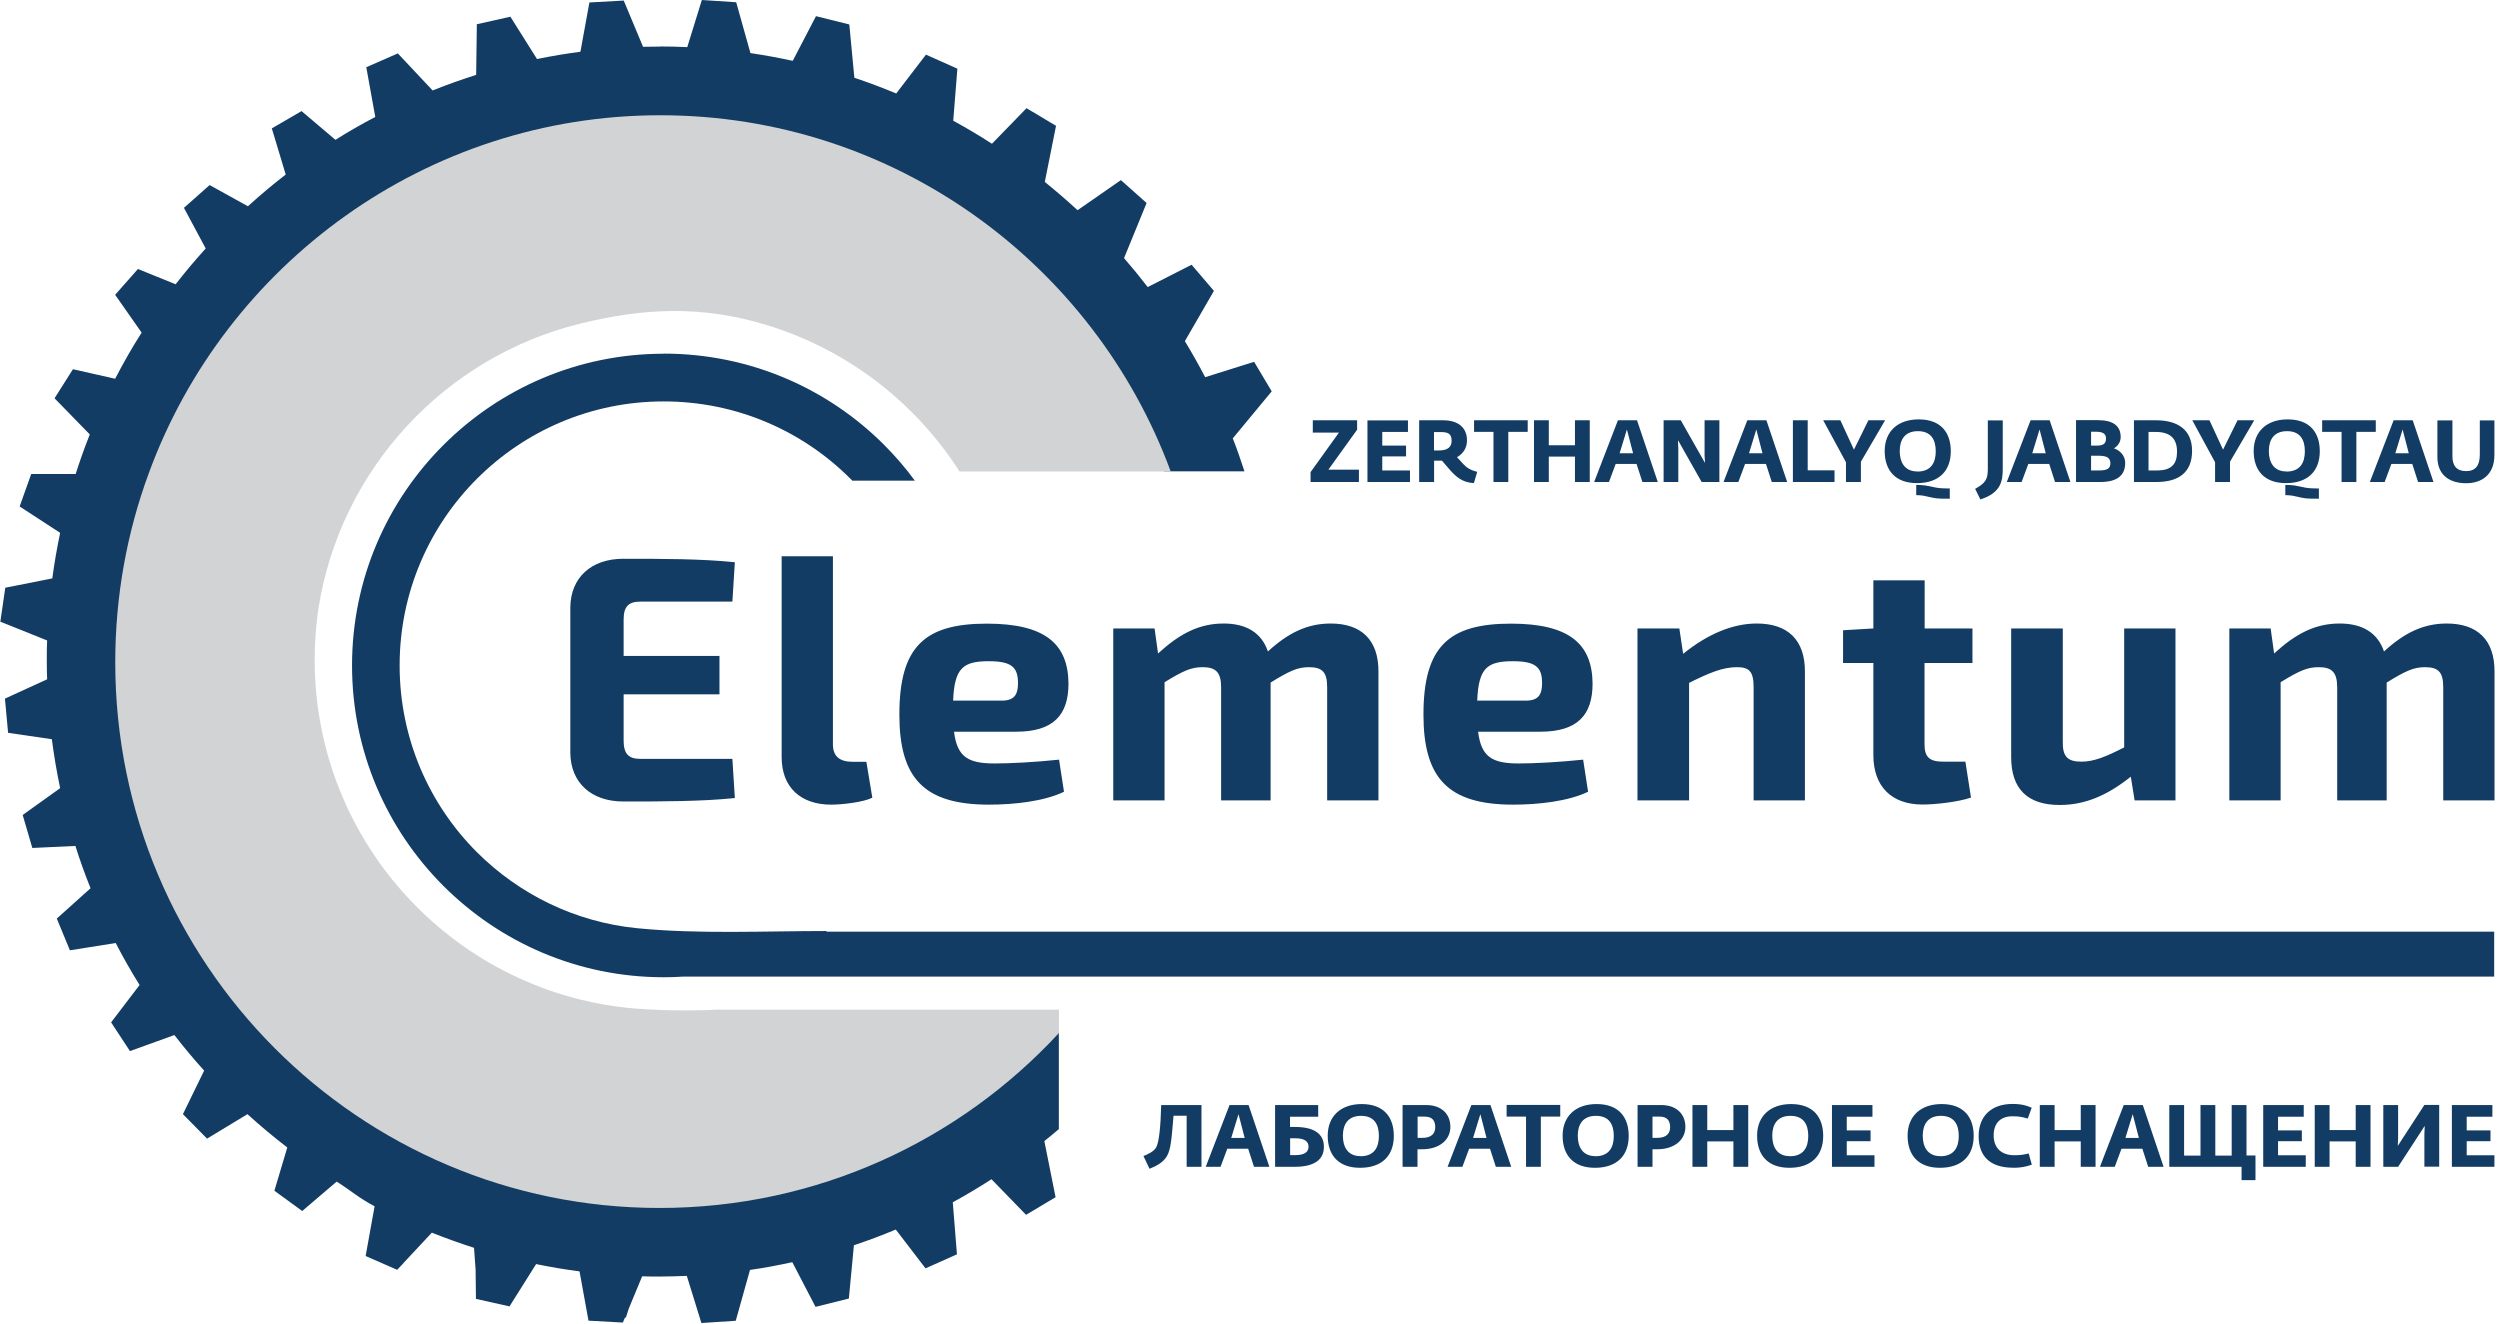 <svg width="170" height="90" viewBox="0 0 170 90" fill="none" xmlns="http://www.w3.org/2000/svg">
<g clip-path="url(#clip0_219_30)">
<path d="M45.139 24.046C50.992 24.046 56.296 26.419 60.127 30.258C60.882 31.013 61.577 31.822 62.21 32.684H57.959L57.83 32.555C54.579 29.304 50.092 27.297 45.131 27.297C40.171 27.297 35.684 29.304 32.433 32.555C29.182 35.806 27.175 40.293 27.175 45.253C27.175 50.213 29.182 54.701 32.433 57.952C35.287 60.798 39.087 62.698 43.323 63.118C47.482 63.53 51.977 63.309 56.235 63.309L56.159 63.354H169.605V66.407H46.497C46.047 66.438 45.597 66.453 45.139 66.453C39.286 66.453 33.99 64.079 30.151 60.241C26.313 56.402 23.939 51.106 23.939 45.253C23.939 39.4 26.313 34.096 30.151 30.265C33.99 26.427 39.286 24.053 45.139 24.053" fill="#123C63"/>
<path d="M154.396 42.735H151.595V54.426H155.082V46.39C156.364 45.604 156.906 45.368 157.669 45.368C158.547 45.368 158.929 45.696 158.929 46.741V54.426H162.294V46.413C163.576 45.627 164.118 45.368 164.904 45.368C165.85 45.368 166.14 45.749 166.14 46.741V54.426H169.628V45.65C169.628 43.536 168.49 42.399 166.377 42.399C164.812 42.399 163.507 43.017 162.111 44.299C161.683 43.04 160.661 42.399 159.096 42.399C157.44 42.399 156.113 43.086 154.64 44.437L154.403 42.727L154.396 42.735ZM147.932 42.735H144.444V50.824C143.185 51.465 142.384 51.793 141.529 51.793C140.583 51.793 140.247 51.435 140.27 50.42V42.735H136.76V51.488C136.76 53.648 137.874 54.739 140.056 54.739C141.743 54.739 143.254 54.121 144.895 52.816L145.154 54.426H147.932V42.735ZM130.876 45.085H134.127V42.735H130.876V39.461H127.389V42.735L125.328 42.857V45.085H127.389V51.343C127.389 53.48 128.625 54.708 130.731 54.708C131.563 54.708 133.15 54.541 134.028 54.235L133.646 51.793H132.15C131.204 51.793 130.868 51.488 130.868 50.611V45.085H130.876ZM114.194 42.735H111.348V54.426H114.858V46.436C116.232 45.749 117.155 45.368 118.109 45.368C118.964 45.368 119.246 45.673 119.246 46.741V54.426H122.734V45.65C122.734 43.536 121.596 42.399 119.46 42.399C117.804 42.399 116.094 43.132 114.454 44.46L114.194 42.727V42.735ZM100.45 47.642C100.542 45.437 101.114 44.963 102.869 44.963C104.388 44.963 104.861 45.345 104.861 46.436C104.861 47.1 104.716 47.642 103.77 47.642H100.45ZM104.739 49.756C107.273 49.756 108.295 48.619 108.295 46.482C108.272 43.803 106.731 42.407 102.747 42.407C98.504 42.407 96.795 43.971 96.795 48.596C96.795 52.907 98.459 54.716 102.892 54.716C104.556 54.716 106.616 54.502 107.99 53.839L107.654 51.656C106.067 51.824 104.358 51.915 103.289 51.915C101.511 51.915 100.725 51.511 100.511 49.756H104.731H104.739ZM78.503 42.735H75.702V54.426H79.19V46.39C80.472 45.604 81.013 45.368 81.777 45.368C82.654 45.368 83.036 45.696 83.036 46.741V54.426H86.401V46.413C87.683 45.627 88.225 45.368 89.011 45.368C89.957 45.368 90.247 45.749 90.247 46.741V54.426H93.735V45.65C93.735 43.536 92.598 42.399 90.484 42.399C88.919 42.399 87.615 43.017 86.218 44.299C85.791 43.04 84.768 42.399 83.204 42.399C81.548 42.399 80.22 43.086 78.747 44.437L78.51 42.727L78.503 42.735ZM64.812 47.642C64.904 45.437 65.476 44.963 67.231 44.963C68.75 44.963 69.223 45.345 69.223 46.436C69.223 47.1 69.078 47.642 68.132 47.642H64.812ZM69.101 49.756C71.635 49.756 72.657 48.619 72.657 46.482C72.634 43.803 71.093 42.407 67.109 42.407C62.866 42.407 61.157 43.971 61.157 48.596C61.157 52.907 62.821 54.716 67.254 54.716C68.918 54.716 70.978 54.502 72.352 53.839L72.016 51.656C70.429 51.824 68.72 51.915 67.651 51.915C65.873 51.915 65.087 51.511 64.874 49.756H69.094H69.101ZM56.639 37.828H53.152V51.488C53.152 53.548 54.457 54.716 56.517 54.716C57.273 54.716 58.723 54.548 59.318 54.243L58.913 51.801H57.967C57.09 51.801 56.639 51.419 56.639 50.618V37.836V37.828ZM49.802 51.602H43.521C42.735 51.602 42.407 51.244 42.407 50.366V47.215H48.924V44.605H42.407V42.117C42.407 41.262 42.735 40.911 43.521 40.911H49.802L49.97 38.233C47.741 37.996 44.918 37.996 42.384 37.996C40.202 37.996 38.805 39.278 38.782 41.293V51.206C38.805 53.22 40.202 54.502 42.384 54.502C44.918 54.502 47.741 54.502 49.97 54.266L49.802 51.61V51.602Z" fill="#123C63"/>
<path d="M167.696 32.86C168.635 32.86 169.62 32.394 169.62 30.929V28.586H168.627V30.914C168.627 31.662 168.33 32.036 167.696 32.036C167.063 32.036 166.765 31.677 166.765 31.036V28.586H165.743V31.074C165.743 32.432 166.727 32.86 167.696 32.86ZM162.881 30.822L163.377 29.204L163.797 30.822H162.881ZM161.149 32.776H162.156L162.614 31.547H164.033L164.43 32.776H165.476L164.064 28.579H162.767L161.149 32.776ZM159.226 32.776H160.233V29.365H161.553V28.579H157.906V29.365H159.226V32.776ZM155.471 32.059C154.616 32.059 154.281 31.433 154.281 30.67C154.281 29.907 154.624 29.319 155.517 29.319C156.41 29.319 156.73 29.899 156.73 30.685C156.73 31.471 156.402 32.066 155.479 32.066L155.471 32.059ZM155.448 32.852C156.944 32.852 157.745 32.02 157.745 30.685C157.745 29.433 157.089 28.518 155.563 28.518C154.128 28.518 153.25 29.349 153.25 30.67C153.25 31.99 153.975 32.852 155.448 32.852ZM157.684 33.92V33.218C157.341 33.218 157.005 33.203 156.746 33.157C156.54 33.119 156.326 33.058 156.021 33.012C155.845 32.989 155.647 32.974 155.402 32.974V33.669C155.578 33.669 155.731 33.684 155.891 33.707C156.082 33.745 156.28 33.791 156.517 33.844C156.822 33.92 157.341 33.913 157.684 33.913V33.92ZM150.633 32.776H151.64V31.395L153.289 28.579H152.152L151.167 30.578L150.244 28.579H149.076L150.625 31.433V32.783L150.633 32.776ZM146.1 31.99V29.372H146.581C147.588 29.372 148.038 29.823 148.038 30.723C148.038 31.547 147.664 31.99 146.695 31.99H146.092H146.1ZM145.1 32.776H146.642C148.153 32.776 149.061 32.12 149.061 30.662C149.061 29.204 148.061 28.579 146.611 28.579H145.108V32.776H145.1ZM142.193 30.303V29.357H142.498C142.971 29.357 143.208 29.471 143.208 29.823C143.208 30.197 142.986 30.303 142.551 30.303H142.193ZM142.193 31.99V30.99H142.689C143.269 30.99 143.505 31.128 143.505 31.509C143.505 31.845 143.299 31.99 142.765 31.99H142.193ZM141.178 32.776H142.826C144.062 32.776 144.513 32.249 144.513 31.479C144.513 30.906 144.047 30.578 143.757 30.494V30.479C143.979 30.357 144.207 30.082 144.207 29.731C144.207 28.937 143.673 28.571 142.643 28.571H141.17V32.768L141.178 32.776ZM138.194 30.822L138.69 29.204L139.11 30.822H138.194ZM136.462 32.776H137.469L137.927 31.547H139.346L139.743 32.776H140.789L139.377 28.579H138.08L136.462 32.776ZM134.676 33.959C136.065 33.508 136.187 32.715 136.187 31.875V28.586H135.172V31.891C135.172 32.593 135.019 32.844 134.31 33.241L134.668 33.966L134.676 33.959ZM130.372 32.059C129.517 32.059 129.182 31.433 129.182 30.67C129.182 29.907 129.525 29.319 130.418 29.319C131.311 29.319 131.631 29.899 131.631 30.685C131.631 31.471 131.303 32.066 130.38 32.066L130.372 32.059ZM130.357 32.852C131.852 32.852 132.654 32.02 132.654 30.685C132.654 29.433 131.997 28.518 130.471 28.518C129.037 28.518 128.159 29.349 128.159 30.67C128.159 31.99 128.884 32.852 130.357 32.852ZM132.585 33.92V33.218C132.242 33.218 131.906 33.203 131.646 33.157C131.44 33.119 131.227 33.058 130.921 33.012C130.746 32.989 130.548 32.974 130.303 32.974V33.669C130.479 33.669 130.631 33.684 130.792 33.707C130.983 33.745 131.181 33.791 131.417 33.844C131.723 33.92 132.242 33.913 132.585 33.913V33.92ZM125.534 32.776H126.541V31.395L128.189 28.579H127.052L126.068 30.578L125.145 28.579H123.977L125.526 31.433V32.783L125.534 32.776ZM121.917 32.776H124.748V31.982H122.924V28.579H121.917V32.776ZM118.933 30.822L119.429 29.204L119.849 30.822H118.933ZM117.2 32.776H118.208L118.666 31.547H120.085L120.482 32.776H121.527L120.116 28.579H118.818L117.2 32.776ZM113.118 32.776H114.125V30.525L114.102 29.968H114.125L115.712 32.776H116.918V28.579H115.911V30.99L115.941 31.456H115.926L114.293 28.579H113.125V32.776H113.118ZM110.134 30.822L110.63 29.204L111.05 30.822H110.134ZM108.402 32.776H109.409L109.867 31.547H111.286L111.683 32.776H112.729L111.317 28.579H110.019L108.402 32.776ZM104.311 32.776H105.319V31.051H107.097V32.776H108.104V28.579H107.097V30.28H105.319V28.579H104.311V32.776ZM101.556 32.776H102.564V29.365H103.884V28.579H100.236V29.365H101.556V32.776ZM97.512 30.624V29.38H98C98.542 29.38 98.71 29.555 98.71 29.983C98.71 30.38 98.458 30.631 97.855 30.631H97.512V30.624ZM100.221 32.86L100.45 32.089C99.992 31.967 99.733 31.807 99.504 31.555L99.076 31.089C99.526 30.837 99.755 30.425 99.755 29.952C99.755 29.014 99.076 28.579 98.138 28.579H96.504V32.776H97.519V31.326H97.825C97.901 31.326 97.977 31.326 98.054 31.326L98.527 31.875C98.969 32.387 99.412 32.814 100.229 32.852L100.221 32.86ZM92.987 32.776H95.879V31.99H93.994V31.036H95.612V30.303H93.994V29.372H95.741V28.586H92.987V32.783V32.776ZM89.11 32.776H92.407V31.936H90.331L92.284 29.22V28.579H89.27V29.418H91.048L89.118 32.104V32.783L89.11 32.776Z" fill="#123C63"/>
<path d="M166.728 79.342H169.62V78.556H167.735V77.602H169.353V76.869H167.735V75.938H169.482V75.145H166.728V79.342ZM162.065 79.342H163.072L164.492 77.159L164.881 76.556L164.858 77.114V79.334H165.865V75.137H164.858L163.438 77.32L163.049 77.922L163.072 77.365V75.145H162.065V79.342ZM157.402 79.342H158.41V77.617H160.188V79.342H161.195V75.145H160.188V76.846H158.41V75.145H157.402V79.342ZM153.899 79.342H156.792V78.556H154.907V77.602H156.525V76.869H154.907V75.938H156.654V75.145H153.899V79.342ZM152.419 80.25H153.373V78.571H152.762V75.145H151.755V78.579H150.641V75.145H149.634V78.579H148.519V75.145H147.512V79.342H152.427V80.25H152.419ZM144.528 77.381L145.024 75.763L145.444 77.381H144.528ZM142.796 79.342H143.803L144.261 78.113H145.681L146.077 79.342H147.123L145.711 75.145H144.414L142.796 79.342ZM138.706 79.342H139.713V77.617H141.491V79.342H142.498V75.145H141.491V76.846H139.713V75.145H138.706V79.342ZM136.867 79.41C137.408 79.41 137.759 79.342 138.164 79.197L137.95 78.434C137.63 78.518 137.385 78.556 136.973 78.556C136.126 78.556 135.569 78.09 135.569 77.205C135.569 76.32 136.096 75.9 136.859 75.908C137.324 75.908 137.485 75.954 137.889 76.06L138.156 75.328C137.843 75.183 137.477 75.068 136.851 75.068C135.417 75.068 134.547 75.892 134.547 77.258C134.547 78.624 135.333 79.403 136.874 79.403L136.867 79.41ZM131.937 78.617C131.082 78.617 130.746 77.991 130.746 77.228C130.746 76.465 131.09 75.877 131.983 75.877C132.875 75.877 133.196 76.457 133.196 77.243C133.196 78.029 132.868 78.624 131.944 78.624L131.937 78.617ZM131.914 79.41C133.41 79.41 134.211 78.579 134.211 77.243C134.211 75.992 133.555 75.076 132.028 75.076C130.594 75.076 129.716 75.908 129.716 77.228C129.716 78.548 130.441 79.41 131.914 79.41ZM124.573 79.342H127.465V78.556H125.58V77.602H127.198V76.869H125.58V75.938H127.327V75.145H124.573V79.342ZM121.703 78.617C120.849 78.617 120.513 77.991 120.513 77.228C120.513 76.465 120.856 75.877 121.749 75.877C122.642 75.877 122.962 76.457 122.962 77.243C122.962 78.029 122.634 78.624 121.711 78.624L121.703 78.617ZM121.68 79.41C123.176 79.41 123.977 78.579 123.977 77.243C123.977 75.992 123.321 75.076 121.795 75.076C120.36 75.076 119.483 75.908 119.483 77.228C119.483 78.548 120.207 79.41 121.68 79.41ZM115.087 79.342H116.094V77.617H117.872V79.342H118.88V75.145H117.872V76.846H116.094V75.145H115.087V79.342ZM112.37 75.931H112.859C113.4 75.931 113.568 76.236 113.568 76.656C113.568 77.045 113.339 77.373 112.714 77.373H112.37V75.931ZM111.355 79.342H112.37V78.151H112.675C113.927 78.151 114.606 77.457 114.606 76.633C114.606 75.694 113.927 75.145 112.988 75.145H111.355V79.342ZM108.478 78.617C107.624 78.617 107.288 77.991 107.288 77.228C107.288 76.465 107.631 75.877 108.524 75.877C109.417 75.877 109.737 76.457 109.737 77.243C109.737 78.029 109.409 78.624 108.486 78.624L108.478 78.617ZM108.455 79.41C109.951 79.41 110.752 78.579 110.752 77.243C110.752 75.992 110.096 75.076 108.57 75.076C107.135 75.076 106.258 75.908 106.258 77.228C106.258 78.548 106.983 79.41 108.455 79.41ZM103.77 79.342H104.777V75.931H106.097V75.137H102.45V75.931H103.77V79.342ZM100.168 77.381L100.664 75.763L101.084 77.381H100.168ZM98.436 79.342H99.443L99.901 78.113H101.32L101.717 79.342H102.762L101.351 75.145H100.053L98.436 79.342ZM96.398 75.931H96.886C97.428 75.931 97.596 76.236 97.596 76.656C97.596 77.045 97.367 77.373 96.741 77.373H96.398V75.931ZM95.375 79.342H96.39V78.151H96.696C97.947 78.151 98.626 77.457 98.626 76.633C98.626 75.694 97.947 75.145 97.008 75.145H95.375V79.342ZM92.506 78.617C91.651 78.617 91.316 77.991 91.316 77.228C91.316 76.465 91.659 75.877 92.552 75.877C93.445 75.877 93.765 76.457 93.765 77.243C93.765 78.029 93.437 78.624 92.514 78.624L92.506 78.617ZM92.483 79.41C93.979 79.41 94.78 78.579 94.78 77.243C94.78 75.992 94.124 75.076 92.598 75.076C91.163 75.076 90.285 75.908 90.285 77.228C90.285 78.548 91.01 79.41 92.483 79.41ZM88.088 77.403C88.751 77.403 88.98 77.648 88.98 77.976C88.98 78.304 88.751 78.548 88.088 78.548H87.729V77.403H88.088ZM86.706 79.342H88.057C89.332 79.342 90.026 78.884 90.026 77.984C90.026 77.083 89.339 76.633 88.057 76.633H87.721V75.938H89.637V75.145H86.706V79.342ZM83.722 77.381L84.219 75.763L84.638 77.381H83.722ZM81.99 79.342H82.998L83.455 78.113H84.875L85.272 79.342H86.317L84.905 75.145H83.608L81.99 79.342ZM78.175 79.472C78.617 79.296 79.09 79.059 79.35 78.617C79.617 78.159 79.663 77.487 79.8 75.87H80.693V79.342H81.7V75.145H78.961C78.922 76.595 78.823 77.617 78.632 77.999C78.48 78.304 78.06 78.487 77.755 78.609L78.167 79.479L78.175 79.472Z" fill="#123C63"/>
<path fill-rule="evenodd" clip-rule="evenodd" d="M44.902 3.159C45.513 3.159 46.123 3.175 46.734 3.205L47.726 0L50.061 0.153L51.03 3.61C51.999 3.755 52.961 3.93 53.907 4.136L55.487 1.099L57.753 1.664L58.097 5.288C59.058 5.609 60.012 5.968 60.943 6.357L62.965 3.716L65.102 4.67L64.82 8.211C65.72 8.7 66.598 9.219 67.453 9.776L69.803 7.357L71.81 8.555L71.047 12.37C71.81 12.988 72.55 13.629 73.275 14.293L76.221 12.248L77.969 13.805L76.435 17.552C76.992 18.193 77.526 18.849 78.045 19.521L81.029 18.002L82.547 19.78L80.571 23.199C81.059 24 81.517 24.817 81.952 25.649L85.279 24.603L86.477 26.61L83.829 29.808C84.119 30.548 84.379 31.296 84.623 32.051H79.159C73.954 18.46 60.791 8.806 45.368 8.806C25.389 8.806 9.188 25 9.188 44.986C9.188 64.972 25.061 80.838 44.773 81.151H45.33C54.594 81.151 65.385 77.388 72.001 70.177V76.778C71.68 77.053 71.352 77.327 71.016 77.594L71.779 81.41L69.772 82.608L67.422 80.189C66.567 80.739 65.69 81.265 64.789 81.754L65.072 85.294L62.935 86.248L60.913 83.608C59.982 83.997 59.035 84.356 58.066 84.676L57.723 88.301L55.456 88.866L53.877 85.829C52.93 86.035 51.969 86.218 51 86.355L50.031 89.812L47.695 89.965L46.703 86.76C46.093 86.782 45.482 86.805 44.872 86.805C44.467 86.805 44.063 86.805 43.666 86.79L42.758 88.98L42.559 89.598H42.498L42.353 89.934L40.018 89.805L39.408 86.454C38.408 86.325 37.424 86.157 36.455 85.958L34.646 88.835L32.364 88.324L32.341 86.34L32.234 84.852C31.258 84.539 30.304 84.195 29.365 83.822L27.495 85.821L27.274 86.073H27.267L27.007 86.347L24.863 85.409L25.473 82.028C24.374 81.448 23.901 80.983 22.894 80.349L20.551 82.349L18.658 80.968L19.536 78.029C18.605 77.312 17.697 76.557 16.827 75.763L14.08 77.427L12.439 75.763L13.881 72.802C13.179 72.024 12.5 71.215 11.859 70.383L8.837 71.474L7.555 69.521L9.493 66.979C8.913 66.056 8.372 65.102 7.868 64.125L4.754 64.621L3.861 62.462L6.158 60.401C5.777 59.455 5.434 58.501 5.128 57.524L2.198 57.662L1.542 55.418L4.09 53.594C3.861 52.503 3.671 51.389 3.526 50.267L0.55 49.832L0.336 47.505L3.205 46.192C3.19 45.765 3.182 45.345 3.182 44.917C3.182 44.46 3.182 44.009 3.205 43.551L0.023 42.277L0.359 39.965L3.556 39.331C3.694 38.286 3.877 37.256 4.09 36.233L1.336 34.44L2.122 32.234H5.144C5.434 31.326 5.754 30.426 6.105 29.541L3.709 27.083L4.96 25.107L7.83 25.755C8.387 24.679 8.982 23.634 9.631 22.619L7.83 20.047L9.379 18.292L11.943 19.33C12.592 18.491 13.278 17.682 13.988 16.896L12.508 14.133L14.255 12.584L16.858 14.026C17.689 13.271 18.544 12.553 19.429 11.867L18.483 8.73L20.505 7.555L22.81 9.509C23.687 8.959 24.596 8.433 25.519 7.952L24.908 4.571L27.053 3.632L29.419 6.151C30.388 5.762 31.38 5.411 32.379 5.09L32.425 1.648L34.707 1.137L36.516 4.014C37.485 3.816 38.477 3.648 39.469 3.518L40.079 0.168L42.414 0.038L43.727 3.182C44.132 3.175 44.528 3.167 44.933 3.167" fill="#123C63"/>
<path fill-rule="evenodd" clip-rule="evenodd" d="M44.849 82.142C55.578 82.142 65.247 77.564 72.008 70.245V68.658H48.611C48.252 68.704 45.643 68.772 43.3 68.589C31.044 67.628 21.398 57.371 21.398 44.871C21.398 43.696 21.482 42.536 21.65 41.399C23.138 31.883 30.266 24.244 39.507 21.993C43.796 20.947 47.688 20.757 52.076 22.084C57.563 23.74 62.218 27.327 65.247 32.059H79.609C74.389 17.918 60.813 7.837 44.895 7.837C28.976 7.837 15.301 17.979 10.111 32.196C8.639 36.195 7.837 40.522 7.837 45.039C7.837 65.529 24.405 82.142 44.849 82.142Z" fill="#D1D3D4"/>
</g>
<defs>
<clipPath id="clip0_219_30">
<rect width="169.62" height="89.98" fill="white"/>
</clipPath>
</defs>
</svg>
